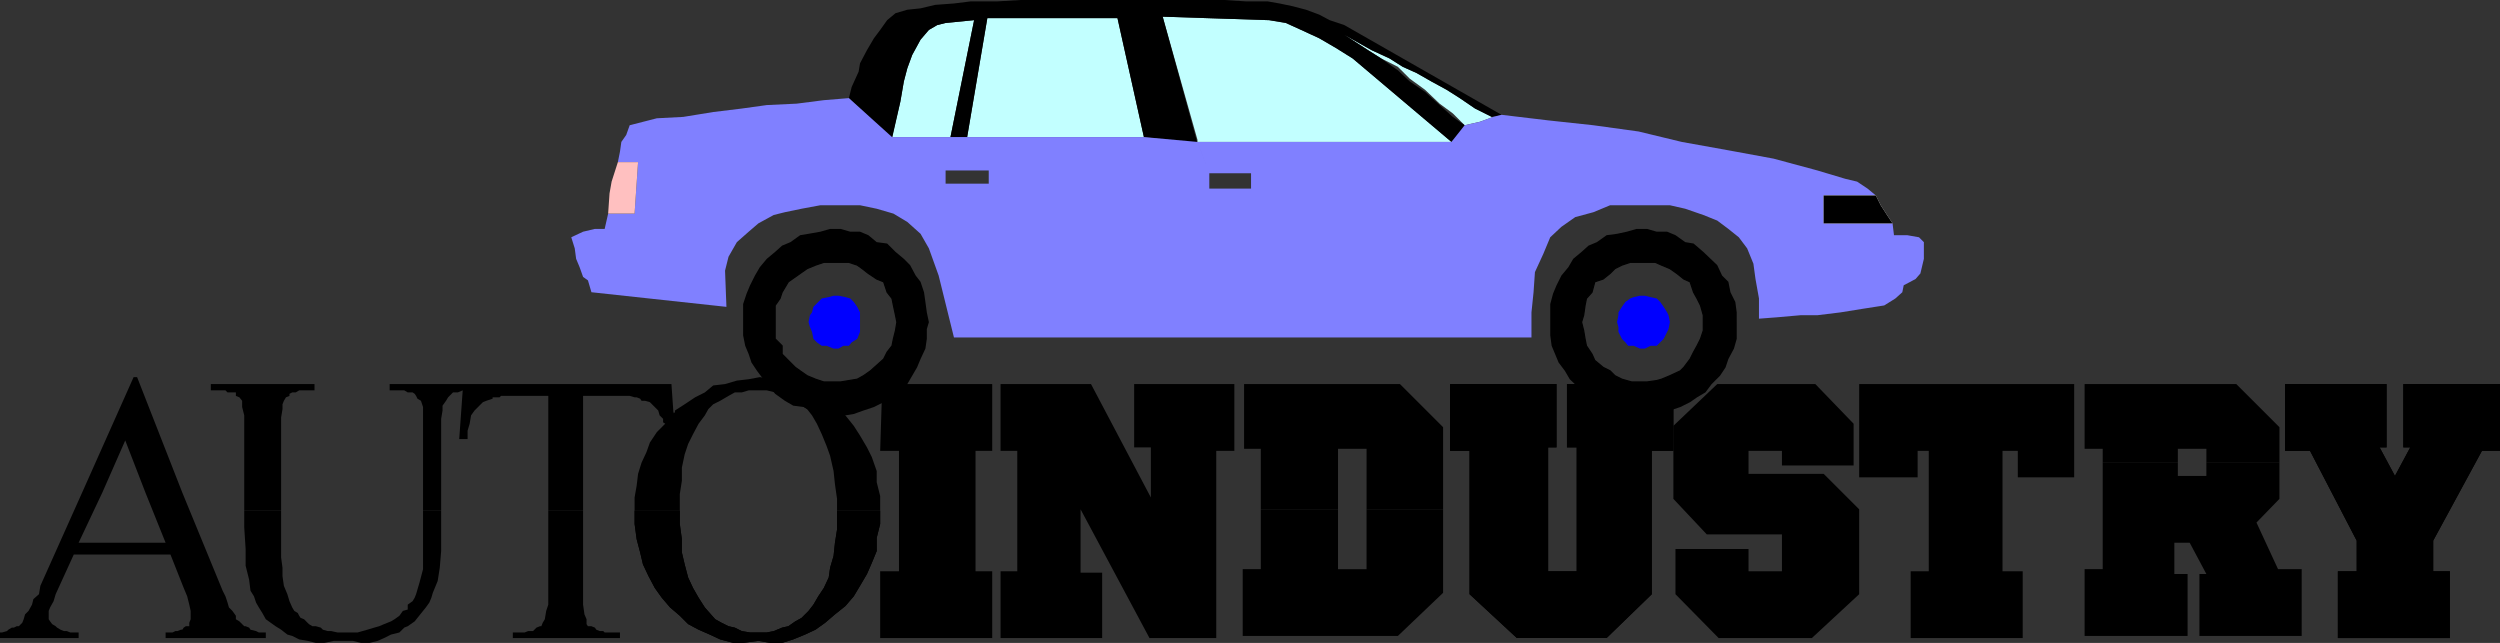 <svg xmlns="http://www.w3.org/2000/svg" width="359.301" height="92.398"><rect width="100%" height="100%" fill="#333333" stroke="none"/><path d="M328.402 64.8v-9.6H343v9.1h-1l2.203 4.098 2.2-4.097h-1v-9.102H359.3v9.602h-2.598l-7 12.898v4.403h2.399v9.597H336v-9.597h2.703v-4.403L332 64.801h-3.598"/><path d="M328.402 64.8v-9.6H343v9.1h-1l2.203 4.098 2.2-4.097h-1v-9.102H359.3v9.602h-2.598l-7 12.898v4.403h2.399v9.597H336v-9.597h2.703v-4.403L332 64.801h-3.598M302.203 66.5v-2h-2.601v-9.3h21.8l6.2 6.198V66.5h-10.5v-2H313v2h-10.797"/><path d="M302.203 66.5v15.3h-2.601v9.598h14.8V82.5H312.5V78h2.203l2.399 4.5h-1v8.898H330.8v-9.597h-3.399l-3.101-6.7 3.3-3.402V66.5h-10.5v1.898H313V66.5h-10.797m-35-11.3h30.899v13.402H290V64.8h-2.2v17.3h2.903v9.6h-16.101v-9.597h2.601V64.8h-1.601v3.8h-8.399V55.2M240.5 71.7V61.2l6.3-6h14.102l5.5 5.698v6h-10.3v-2.097H251.3v3.3h10.8l5.102 5.098v12.2l-6.8 6.3H247l-6.2-6.3v-6.5h10.5v3.203h4.802V76.8H245.3l-4.801-5.102"/><path d="M208.402 55.2h15.301v9.1H222.5v17.802h4.102V64.3h-1.399v-9.102H240.5V64.8h-3.098v20.597l-6.5 6.301H218l-6.797-6.3V64.8h-2.8v-9.602"/><path d="M208.402 55.2h15.301v9.1H222.5v17.802h4.102V64.3h-1.399v-9.102H240.5V64.8h-3.098v20.597l-6.5 6.301H218l-6.797-6.3V64.8h-2.8v-9.602m-27.2 18.002v-8.7h-2.402v-9.3h22.402l6.2 6.198V73.2h-11v-8.7H192.3v8.7h-11.098"/><path d="M181.203 73.2v8.6h-2.601v9.598h22.3l6.5-6.199v-12h-11v8.602h-4.101v-8.602h-11.098M143.8 55.2h13l8.602 16.3v-7.2H163v-9.1h14.402v9.6h-2.601v26.9h-9.598l-9.902-18.5v9.1h3.101v9.4h-14.601v-9.598h2.402V64.8h-2.402v-9.602M126.8 55.2h15.802v9.6h-2.399v17.302h2.399v9.597H126.5v-9.597h2.703V64.8H126.5l.3-9.602"/><path fill="#c2ffff" d="M140 2.898 136.602 19.7h-8.399l1.2-5.097.5-2.903.5-1.898.699-1.903L132.3 5.7l1.199-1.398 1.203-.7 1.2-.3L140 2.898m20.602-.296 3.8 17.097H139l2.902-17.097h18.7m11.5 17.796h36.5l-14.2-12-2.402-1.5-2.398-1.398L187 4.3l-2.2-1-2.398-.402-15.3-.5 5 17.704v.296m42.3-3.598L212 15.603l-2.2-1.5-1.898-1.204-2.199-1.199-2.101-1.199-2-.898-1.899-1.204-2.601-1.199-3.899-2.2 3.399 2.2 1.898 1.198 2.402 1.204 1.7 1.699 2.199 1.597 2.101 2 1.899 1.403L210.5 18l2.203-.5 1.899-.7h-.2"/><path d="m128.902 46.3-.199 1.2-.3 1.2-.2 1-.703.902-.5 1-1.898 1.699-1 .699-.899.5-1.203.2-1.2.198h-2.398l-1.199-.398L116 54l-1-.7-.7-.5-1-1-.898-.902V49.7l-1-1v-4.8l.7-1 .3-.899.899-1.5L115 39.3l1-.698 1.203-.5 1.2-.403H122l1.203.403.7.5.898.699 1.199.8 1 .399.5 1.5.703.898.2 1 .3 1.403.2 1h4.597l-.297-1.403-.203-1.5-.2-1.398-.5-1.5-.698-.898-.801-1.5-.899-.903-1.199-1L127.5 35l-1.5-.2-1.2-1-1.198-.5h-1.399l-1.402-.402h-1.5l-1.399.403-1.699.3-1.203.2-1.398 1-1.2.5-1 .898-1.199 1-1 1.2-.703 1.203-.7 1.398-.5 1.2-.5 1.5v4.5l.302 1.5.5 1.198.398 1.204.8 1.199.903 1.199 1 1.2.7.902 1.398 1L114 58.3l1.5.199 1.402.8 1.5.2 1.399.2h1.699l1.203-.2 1.399-.5 1.5-.5 1.398-.7 1.203-.698 1.2-.704 1-1.199 1.398-2.398.5-1.2.699-1.5.203-1.402V47.3l.297-1h-4.598m115.898 0v1.2l-.398 1.2-.5 1-.5.902-.5 1L242 52.8l-.5.5-1.5.7-1.2.5-.698.2-1.399.198H234.5l-1.398-.398-1-.5-.7-.7-1-.5-1.199-1-.402-.902L228 49.7l-.2-1-.198-1.199-.301-1.2.3-1 .2-1.402.199-1 .8-.898.403-1.5 1.2-.398 1-.801.699-.7 1-.5 1.199-.402h3.601l.899.403 1.199.5 1 .699 1 .8.902.399.5 1.5.5.898.5 1 .399 1.403v1h4.8v-1.403l-.199-1.5-.699-1.398-.3-1.5-.903-.898-.7-1.5-2-1.903-1.397-1.2-1.199-.2-1.402-1-1.2-.5h-1.5l-1.398-.402h-1.5l-1.402.403-1.399.3-1.5.2-1.402 1-1.2.5-1 .898-1.198 1-.7 1.2-1 1.203-.699 1.398-.5 1.2-.402 1.5v4.5l.199 1.5.5 1.198.5 1.204.902 1.199.7 1.199 2.199 2.102 1.199 1 1.402.699 1 .199 1.399.8 1.5.2 1.699.2h1.402l1.2-.2L240 59l1.5-.5 1.402-.7 1-.698 1.2-.704L246 55.2l1.203-1.2.797-1.2.402-1.198.801-1.5.399-1.403v-2.398H244.8"/><path fill="#00f" d="M123.602 46.3v-1.402l-.399-.796-.5-.704-.5-.5-.703-.199-1-.199h-.7l-.698.2-1 .198-.5.5-.7.704-.199.796-.3.403-.2 1 .2.699.3.7.2 1 .5.5.699.5h.699l1 .402h.699l.703-.403H122l.402-.5.801-.5.399-1v-1.398"/><path fill="none" stroke="#000" stroke-miterlimit="10" stroke-width=".181" d="m128.902 46.3-.199-1-.3-1.402-.2-1L127.5 42l-.5-1.5-1-.398-1.2-.801-.898-.7-.699-.5L122 37.7h-3.598l-1.199.403-1.203.5-1 .699-1.7 1.199-.898 1.5-.3.898-.7 1V48.7l1 1v1.2l.899.902 1 1 .699.5 1 .699 1.203.5 1.2.398h2.398L122 54.7l1.203-.199.899-.5 1-.7L127 51.603l.5-1 .703-.903.2-1 .3-1.199.2-1.2"/><path fill="#00f" d="m240 46.3-.2-1-.198-.402-.5-.796-.5-.704-.5-.5-.899-.199-.8-.199h-.7l-.902.2-.5.198-.7.5-.5.704-.5.796v.403l-.199 1 .2.699v.7l.5 1 .5.5.398.5h.8l.903.402h.7l.8-.403h.899l1-1 .699-1.398.199-1"/><path fill="none" stroke="#000" stroke-miterlimit="10" stroke-width=".181" d="M244.8 46.3v-1l-.398-1.402-.5-1-.5-.898-.5-1.5-.902-.398-1-.801-1-.7-1.2-.5-.898-.402h-3.601l-1.2.403-1 .5-.699.699-1 .8-1.199.399-.402 1.5-.801.898-.2 1-.198 1.403-.301 1 .3 1.199.2 1.2.199 1 .8 1.198.403.903 1.2 1 1 .5.699.699 1 .5 1.398.398h2.203l1.399-.199.699-.199L240 54l1.5-.7.5-.5.902-1.198.5-1 .5-.903.5-1 .399-1.199v-1.2"/><path d="m128.203 19.898 1.2-5.296.5-2.903.5-1.898.699-1.903L132.3 5.7l1.199-1.398 1.203-.7 1.2-.3L140 2.898 136.602 19.7H139l2.902-17.097h18.7l3.8 17.097 7.7.903-5-18.204 15.3.5 2.399.403 2.199 1 2.602 1.199L192 6.898l2.402 1.5 14.2 12L209.8 19.2l.7-1.2-1.7-1.2-1.898-1.698-2.101-1.903-2.2-1.5-1.699-1.597-2.402-1.704-1.898-1.199L193.203 5l3.899 2.2 2.601 1.198 1.899 1.204 2 .898 2.101 1.2 2.2 1.198 1.898 1.204 2.199 1.5 2.402 1.199 1.399-.301-22.598-12.898-2.101-.704-1.5-.796-1.899-.704-1.902-.5L183.902.5l-1.699-.3h-3.101L176 0h-29.297l-3.402.2H139.5l-2.398.3-2.7.2-2.101.5-1.899.198-1.699.5-1.203 1-1 1.403-.898 1.199-1 1.7-1 1.902-.2 1.199-1 2.199-.402 1.602 6.203 5.796"/><path fill="#8080ff" d="m269.602 28.102-1.2-1-1.5-1-1.699-.403-4-1.199-6.3-1.7-6.5-1.198-6.7-1.204-6.203-1.5L229 18l-6.5-.7-6.7-.8-1.198.3-1.899.7-2.203.5-1.898 2.398h-36.5l1.699 4.5h6v2.204h-6v-2.204l-1.7-4.5-7.699-.699h-27.8l-.7 4.801h6.2v1.898h-6.2V24.5l.7-4.8h-8.399L122 14.101l-3.598.296-3.902.5-4.297.204-3.601.5-4.102.5-4.297.699-3.8.199-3.903 1-.5 1.398-.7 1-.198 1.403-.301 1.5h2.902l-.5 7.398h-3.8l-.5 2.2H85.5l-1.7.402-1.698.8.5 1.598.199 1.5.5 1.2.5 1.402.699.5.5 1.7 19.402 2.102-.199-5.204.5-2 1.2-2.097 1.699-1.5L109 32.1l2.203-1.203 1.598-.398 2.402-.5 2.7-.5h5.699L126 30l2.402.7 2 1.198 1.899 1.704 1.199 2.097 1.402 3.903 2.2 8.898h83v-3.602l.3-2.898.2-2.898L221.8 36.5l1-2.398 1.601-1.5 2-1.403L229 30.5l2.402-1H240l2.203.5 2.598.898 2 .801 1.601 1.2 1.5 1.203 1.2 1.597.898 2.2.3 2.203.5 2.796v2.903l2.602-.2 3.399-.3h2.402l3.297-.403 3.102-.5 3.199-.5 1.601-1 1-.898.2-1 1.699-.898.699-.801.5-2.102v-2.398l-.7-.7-1.698-.3h-1.899L272 32.1h-9.898v-4h7.5"/><path fill="#ffc0c0" d="M88.8 23.3h2.903l-.5 7.4h-3.8l.199-2.9.3-1.698.899-2.801"/><path fill="#fff" d="M269.602 28.102h-7.5v4H272l-.797-1.204-.902-1.398-.7-1.398"/><path d="M269.602 28.102h-7.5v4H272l-.797-1.204-.902-1.398-.7-1.398M35.102 73.398V59.7l-.302-1.2v-.898l-.399-.5-.5-.204v-.5h-1.199l-.3-.296H30.3v-.903h14.902v.903H43l-.5.296H42l-.398.204v.296l-.5.204-.301.5-.2.5v.699L40.403 60v13.398h-5.3m25.697 0V58.5l-.3-.898-.5-.301-.2-.403-.198-.296-.301-.204h-.7l-.5-.296H56v-.903h40.5l.3 4.301v-.2h.2V59l1.402-.898 1.5-1 1.399-.704 1.199-1 1.703-.199 1.7-.5 1.699-.199 1.601-.3 2 .3 1.399.2 1.699.5 1.402.5 1.5.698 1.399 1.204L120 58.5l1.5 1.2 1.203 1.5.899 1.402 1 1.699.699 1.398.699 2v1.602l.5 2v2.097h-6.2V71.7l-.3-2.097-.2-1.903-.5-2.199-.5-1.398-.698-1.704-.7-1.5-.699-1.199-.703-.898-1-.7-.7-.5-1-.703-.898-.5h-1l-1.199-.296h-2.601l-1 .296h-1l-.899.5-1.203.704-1 .5-.7.699-.5.898-.898 1.2-.8 1.5-.7 1.402-.5 1.5L98 67.199v1.903L97.703 71v2.398h-6.5V71.5l.297-1.7.203-1.698.5-1.602.7-1.5.5-1.398 1-1.5 1.199-1.204-.301-.199v-.5l-.5-.5-.2-.699-1.199-1.2-.699-.198h-.5L92 57.3l-.5-.2h-.297l-.703-.203h-6.7v16.5h-5v-16.5H72l-.2.204h-1v.199l-.898.3-.5.2-1.199 1.2-.5.7-.203 1.198-.297 1v1.204H66l.5-7-.7.296h-.698l-.7.704-.3.5-.5.699V59l-.2 1.2v13.198h-2.601"/><path d="M35.102 73.398v2.403l.199 3.097v2.403l.5 2L36 84.898l.5.801.3.903.403.699.5.8.5.899 1.399 1 .8.5.899.7.699.198 1 .5 1.203.204 1.2.296h1.199L48 92.102h2.703l1.2.296h1.199l1.199-.296.902-.403 1-.5 1.2-.3.699-.7.5-.199 1-.7.398-.5.8-1 .403-.5.5-.698.297-.704.203-.699.7-1.699.3-1.898.2-2.403v-5.8H60.8V81.8l-.5 1.898-.5 1.7-.2.5-.3.5-.7.5v.703l-.699.199-.5.699-.699.5-.5.3-1 .4-.703.3-.7.2-1 .3-1.398.398H48.5l-.898-.199h-.5l-.7-.199-.3-.3-.7-.2h-.5l-.5-.3-.402-.4-.297-.3-.5-.2-.203-.3-.2-.398-.5-.301-.3-.5-.398-.903-.301-1-.5-1.199-.2-1.398v-1.2l-.199-1.5v-6.703h-5.3m43.698.001v13.5l-.3.903L78.3 89l-.3.5-.2.5h-.198l-.5.2-.5.5h-.7l-.5.198h-1.699v.801h15.399v-.8h-2.2l-.199-.2h-.5l-.5-.199-.203-.3-.5-.2h-.5l-.2-.3V89l-.3-.7-.2-1.402v-13.5h-5m12.403 0v1.903L91.5 77.5l.5 1.898.402 1.704.801 1.699.899 1.699 1 1.398 1.199 1.403 1.402 1.199 1.2 1.2 1.5.8 1.597.7 1.5.698 1.902.5h1.399l2.199-.296 1.703.296h1.7l1.597-.5 1.703-.699 1.5-.699 1.399-1L120 88.3l1.5-1.198 1.203-1.403.899-1.5 1-1.699.699-1.602L126 79.2v-1.898l.5-2v-1.903h-6.2v2.704L120 78l-.2 1.898-.5 1.704-.198 1.398-.7 1.5-.8 1.2-.7 1.198-.699.903-1 1-.902.5-1 .699-.899.2-1.199.5-1 .198h-2.402l-1.2-.199-1-.5-.898-.199-1-.5-.902-.5-.801-.898-.7-.801-.898-1.403-.8-1.398-.7-1.5-.5-1.898L98 79.398V77.5l-.297-2.2v-1.902h-6.5"/><path d="M91.203 73.398v1.903L91.5 77.5l.5 1.898.402 1.704.801 1.699.899 1.699 1 1.398 1.199 1.403 1.402 1.199 1.2 1.2 1.5.8 1.597.7 1.5.698 1.902.5h1.399l2.199-.296 1.703.296h1.7l1.597-.5 1.703-.699 1.5-.699 1.399-1L120 88.3l1.5-1.198 1.203-1.403.899-1.5 1-1.699.699-1.602L126 79.2v-1.898l.5-2v-1.903h-6.2v2.704L120 78l-.2 1.898-.5 1.704-.198 1.398-.7 1.5-.8 1.2-.7 1.198-.699.903-1 1-.902.5-1 .699-.899.2-1.199.5-1 .198h-2.402l-1.2-.199-1-.5-.898-.199-1-.5-.902-.5-.801-.898-.7-.801-.898-1.403-.8-1.398-.7-1.5-.5-1.898L98 79.398V77.5l-.297-2.2v-1.902h-6.5M11.8 70.8l7.403-16.6h.5l6.5 16.6h-5.3L18 63.3l-3.297 7.5h-2.902m-.001 0-6 13.4-.198 1.198-.801.704-.2.796-.5.903-.5.5-.199.699-.199.5-.5.5h-.3L2 90.2h-.297l-.5.3-.203.2-.7.198H0v.801h11.3v-.8h-1.198l-.5-.2h-.399l-.5-.199-.5-.3L8 90l-.5-.3-.297-.4L7 89v-1.2l.203-.5.5-.902.297-1 2.602-5.699H24.5l1.902 4.801.5 1.2.301 1.198.2.903V89l-.2.5v.5h-.5l-.3.2-.2.3H26l-.5.2h-.297l-.402.198h-1v.801h14.402v-.8h-1l-.402-.2L36 90.5l-.2-.3-.5-.2h-.198l-.7-.7-.5-.3v-.5l-.5-.7-.5-.5-.199-.698-.3-.903-.403-.8L26.203 70.8h-5.3L23.8 78H11.3l3.402-7.2H11.8"/></svg>

